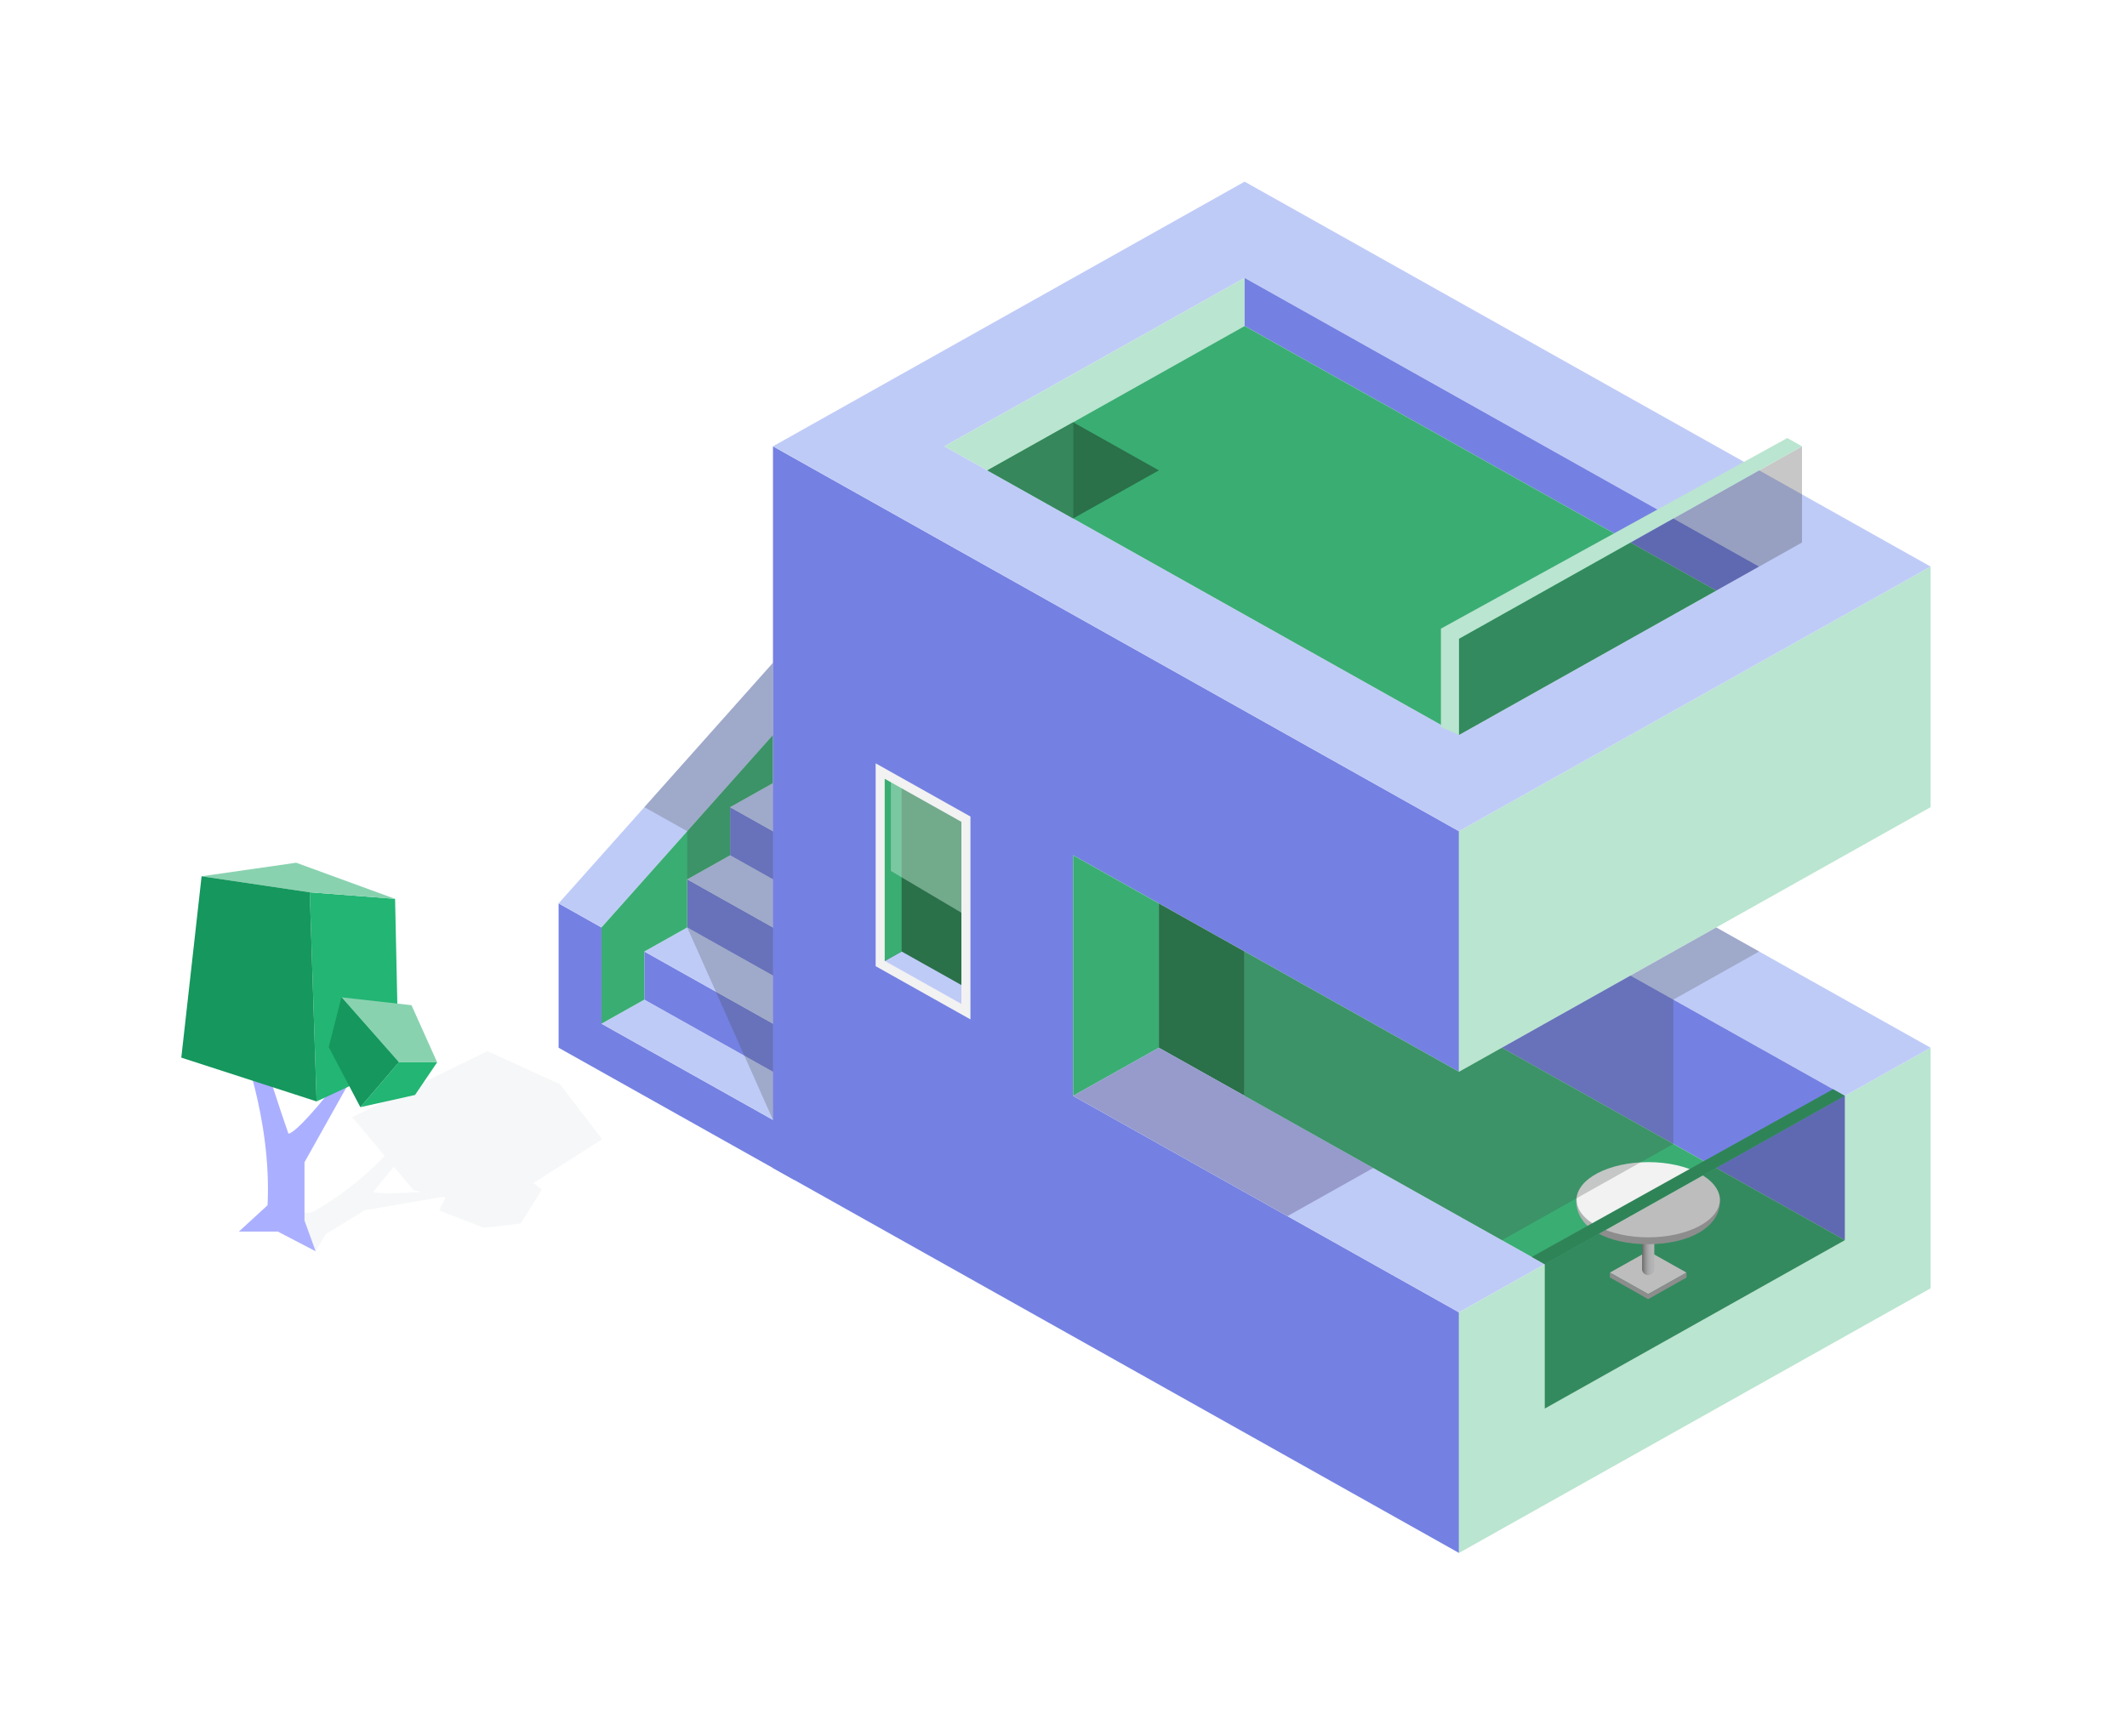 <?xml version="1.0" encoding="UTF-8"?> <svg xmlns="http://www.w3.org/2000/svg" width="985" height="804" viewBox="0 0 985 804" fill="none"> <g filter="url(#filter0_d)"> <path d="M381.883 518.634L272.679 457.352V390.486L292.536 401.63V446.207L381.883 496.345V518.634Z" fill="#7481E2"></path> <path d="M292.536 401.63L371.954 312.475V279.042L272.679 390.486L292.536 401.63Z" fill="#BFCBF7"></path> <path d="M292.536 446.208L312.394 435.063L381.883 474.056V496.345L292.536 446.208Z" fill="#BFCBF7"></path> <path d="M312.394 435.063V412.774L381.883 451.78V474.056L312.394 435.063Z" fill="#7481E2"></path> <path d="M312.394 412.774L381.883 451.78V429.491L332.239 401.63L312.394 412.774Z" fill="#BFCBF7"></path> <path d="M381.883 429.491L332.239 401.63V379.341L381.883 407.202V429.491Z" fill="#7481E2"></path> <path d="M332.239 379.341L381.883 407.202V384.914L352.097 368.197L332.239 379.341Z" fill="#BFCBF7"></path> <path d="M381.883 384.913L352.097 368.197V345.908L381.883 362.625V384.913Z" fill="#7481E2"></path> <path d="M381.883 362.625L352.097 345.908L371.954 334.764L391.812 345.908L381.883 351.48V362.625Z" fill="#BFCBF7"></path> <path d="M292.536 446.208L312.394 435.063V412.774L332.239 401.63V379.341L352.097 368.197V345.908L371.955 334.764V312.475L292.536 401.63V446.208Z" fill="#3AAD73"></path> <path d="M371.954 513.062L689.639 691.372V579.928L510.945 479.629V368.197L689.639 468.484V357.053L371.954 178.755V513.062Z" fill="#7481E2"></path> <path d="M510.945 479.628L550.648 457.352L729.354 557.639L689.639 579.928L510.945 479.628Z" fill="#BFCBF7"></path> <path d="M729.354 557.639L689.639 579.928V691.371L908.048 568.783V457.352L868.333 479.628V546.495L729.354 624.505V557.639Z" fill="#BAE5D0"></path> <path d="M689.639 357.053L908.048 234.465V345.908L689.639 468.484V357.053Z" fill="#BAE5D0"></path> <path d="M590.363 56.167L371.954 178.755L689.639 357.053L908.048 234.465L590.363 56.167ZM451.372 178.755L590.363 100.744L828.63 234.477L689.639 312.487L451.372 178.755Z" fill="#BFCBF7"></path> <path d="M451.372 178.755L471.23 189.899L590.363 123.033V100.744L451.372 178.755Z" fill="#BAE5D0"></path> <path d="M590.363 123.033V100.744L828.63 234.465L808.772 245.609L590.363 123.033Z" fill="#7481E2"></path> <path d="M471.23 189.899L590.363 123.033L808.772 245.609L689.639 312.475L471.23 189.899Z" fill="#3AAD73"></path> <path d="M510.945 479.629L550.648 457.352V390.486L510.945 368.197V479.629Z" fill="#3AAD73"></path> <path d="M550.648 457.352L590.363 479.629V412.775L550.648 390.486V457.352Z" fill="#2A7049"></path> <path d="M510.945 479.628L550.648 457.352L649.924 513.062L610.221 535.35L510.945 479.628Z" fill="#969BCC"></path> <path d="M908.048 457.352L808.772 401.63L769.057 423.919L868.333 479.629L908.048 457.352Z" fill="#BFCBF7"></path> <path d="M868.333 546.495L709.497 457.352L769.057 423.919L868.333 479.629V546.495Z" fill="#7481E2"></path> <path d="M590.363 479.629V412.774L689.639 468.484L709.497 457.352L868.333 546.495L729.354 624.505V557.639L590.363 479.629Z" fill="#3AAD73"></path> <path opacity="0.25" d="M371.954 490.773L332.239 401.63V357.053L312.394 345.908L371.954 279.042V490.773Z" fill="#434444"></path> <path d="M759.522 561.508L777.269 571.462L795.004 561.508L777.269 551.553L759.522 561.508Z" fill="#F2F2F2"></path> <path d="M759.522 561.507V563.766L777.244 573.818L795.004 563.802V561.507L777.269 571.462L759.522 561.507Z" fill="#B1B2B2"></path> <path d="M777.269 562.673C775.708 562.673 774.447 561.447 774.447 559.929V530.782C774.447 529.264 775.708 528.038 777.269 528.038C778.83 528.038 780.092 529.264 780.092 530.782V559.929C780.079 561.447 778.818 562.673 777.269 562.673Z" fill="url(#paint0_linear)"></path> <path d="M810.565 528.087C810.565 540.906 795.565 548.36 777.256 548.36C758.948 548.36 743.911 541.259 743.911 528.087C743.911 518.472 758.948 513.531 777.256 513.531C795.565 513.531 810.565 518.472 810.565 528.087Z" fill="#B1B2B2"></path> <path d="M777.268 545.18C795.574 545.18 810.414 537.38 810.414 527.759C810.414 518.138 795.574 510.338 777.268 510.338C758.962 510.338 744.122 518.138 744.122 527.759C744.122 537.38 758.962 545.18 777.268 545.18Z" fill="#F2F2F2"></path> <path opacity="0.25" d="M709.497 546.495L788.915 501.917V435.063L828.63 412.774L808.772 401.63L689.639 468.484L590.363 412.774V479.629L709.497 546.495Z" fill="#434444"></path> <path opacity="0.25" d="M729.354 557.639L868.333 479.628V546.495L729.354 624.505V557.639Z" fill="#232323"></path> <path d="M729.354 557.639L723.322 554.252L862.862 476.557L868.333 479.629L729.354 557.639Z" fill="#2F8457"></path> <path d="M471.23 189.899L510.945 167.611V212.176L471.23 189.899Z" fill="#36875B"></path> <path d="M510.945 167.611L550.648 189.899L510.945 212.176V167.611Z" fill="#2A7049"></path> <path d="M421.598 418.347L461.301 440.635V351.48L421.598 329.192V418.347Z" fill="#2A7049"></path> <path d="M421.598 418.347L431.527 412.774L461.301 429.491V440.635L421.598 418.347Z" fill="#BFCBF7"></path> <path d="M431.527 412.774V334.764L421.598 329.192V418.347L431.527 412.774Z" fill="#3AAD73"></path> <path opacity="0.5" d="M426.557 331.972V375.457L461.301 396.058V351.481L426.557 331.972Z" fill="#BAE5D0"></path> <path d="M421.598 418.347L461.301 440.635V351.48L421.598 329.192V418.347Z" stroke="#F2F2F2" stroke-width="4.197" stroke-miterlimit="10"></path> <path opacity="0.25" d="M689.639 312.475V267.898L848.488 178.755V223.32L689.639 312.475Z" fill="#232323"></path> <path d="M689.639 312.475L681.271 308.785V263.212L841.681 174.931L848.487 178.755L689.639 267.898V312.475Z" fill="#BAE5D0"></path> <g clip-path="url(#clip0)"> <g opacity="0.2"> <path opacity="0.2" d="M264.9 523.035L255.142 538.732L238.123 540.755L217.358 532.748L220.448 526.68L219.072 526.385L182.918 532.622L164.82 543.683L160.163 551.606L153.136 540.713L141.049 533.381L158.11 533.802C173.605 525.227 184.993 515.008 192.169 507.444L177.118 489.514L239.689 458.942L273.282 474.218L292.799 499.733L261.005 520.023L264.9 523.035ZM186.792 524.194C189.226 525.079 198.498 524.847 209.314 524.194L205.568 523.373L196.381 512.459C190.687 519.222 186.982 523.941 186.792 524.194Z" fill="#0B324A"></path> </g> <path d="M154.998 510.394L191.978 444.362C191.978 444.362 155.549 495.182 147.59 497.204C147.59 497.204 126.126 436.714 124.623 411.136V452.558C124.623 452.558 139.927 489.725 137.895 530.326L124.623 542.504H142.637L160.163 551.627L154.998 537.426V510.394V510.394Z" fill="#AAAFFF"></path> <path d="M198.582 464.505L196.952 388.381L157.433 385.347L160.608 482.224L198.582 464.505Z" fill="#22B573"></path> <path d="M151.146 371.652L107.35 377.931L157.433 385.347L196.952 388.381L151.146 371.652Z" fill="#89D2B0"></path> <path d="M97.952 461.934L107.351 377.931L157.433 385.347L160.608 482.224L97.952 461.934Z" fill="#15975D"></path> <path d="M206.181 479.232L216.426 464.104H198.667L180.865 484.879L206.181 479.232Z" fill="#22B573"></path> <path d="M204.552 437.641L172.123 433.996L198.667 464.104H216.427L204.552 437.641Z" fill="#89D2B0"></path> <path d="M166.238 457.046L172.123 433.996L198.667 464.104L180.865 484.879L166.238 457.046Z" fill="#15975D"></path> </g> </g> <defs> <filter id="filter0_d" x="-76.939" y="-52.965" width="1131.9" height="967.895" filterUnits="userSpaceOnUse" color-interpolation-filters="sRGB"> <feFlood flood-opacity="0" result="BackgroundImageFix"></feFlood> <feColorMatrix in="SourceAlpha" type="matrix" values="0 0 0 0 0 0 0 0 0 0 0 0 0 0 0 0 0 0 127 0"></feColorMatrix> <feOffset dx="-13.991" dy="27.983"></feOffset> <feGaussianBlur stdDeviation="41.974"></feGaussianBlur> <feColorMatrix type="matrix" values="0 0 0 0 0.137 0 0 0 0 0.137 0 0 0 0 0.137 0 0 0 0.3 0"></feColorMatrix> <feBlend mode="normal" in2="BackgroundImageFix" result="effect1_dropShadow"></feBlend> <feBlend mode="normal" in="SourceGraphic" in2="effect1_dropShadow" result="shape"></feBlend> </filter> <linearGradient id="paint0_linear" x1="780.084" y1="545.36" x2="774.443" y2="545.36" gradientUnits="userSpaceOnUse"> <stop stop-color="#E6E7E8"></stop> <stop offset="0.236" stop-color="#E3E4E5"></stop> <stop offset="0.424" stop-color="#D9DADB"></stop> <stop offset="0.596" stop-color="#C9C9CA"></stop> <stop offset="0.758" stop-color="#B1B2B2"></stop> <stop offset="0.912" stop-color="#949494"></stop> <stop offset="1" stop-color="#7F7F7F"></stop> </linearGradient> <clipPath id="clip0"> <rect width="194.847" height="179.975" fill="white" transform="translate(97.952 371.652)"></rect> </clipPath> </defs> </svg> 